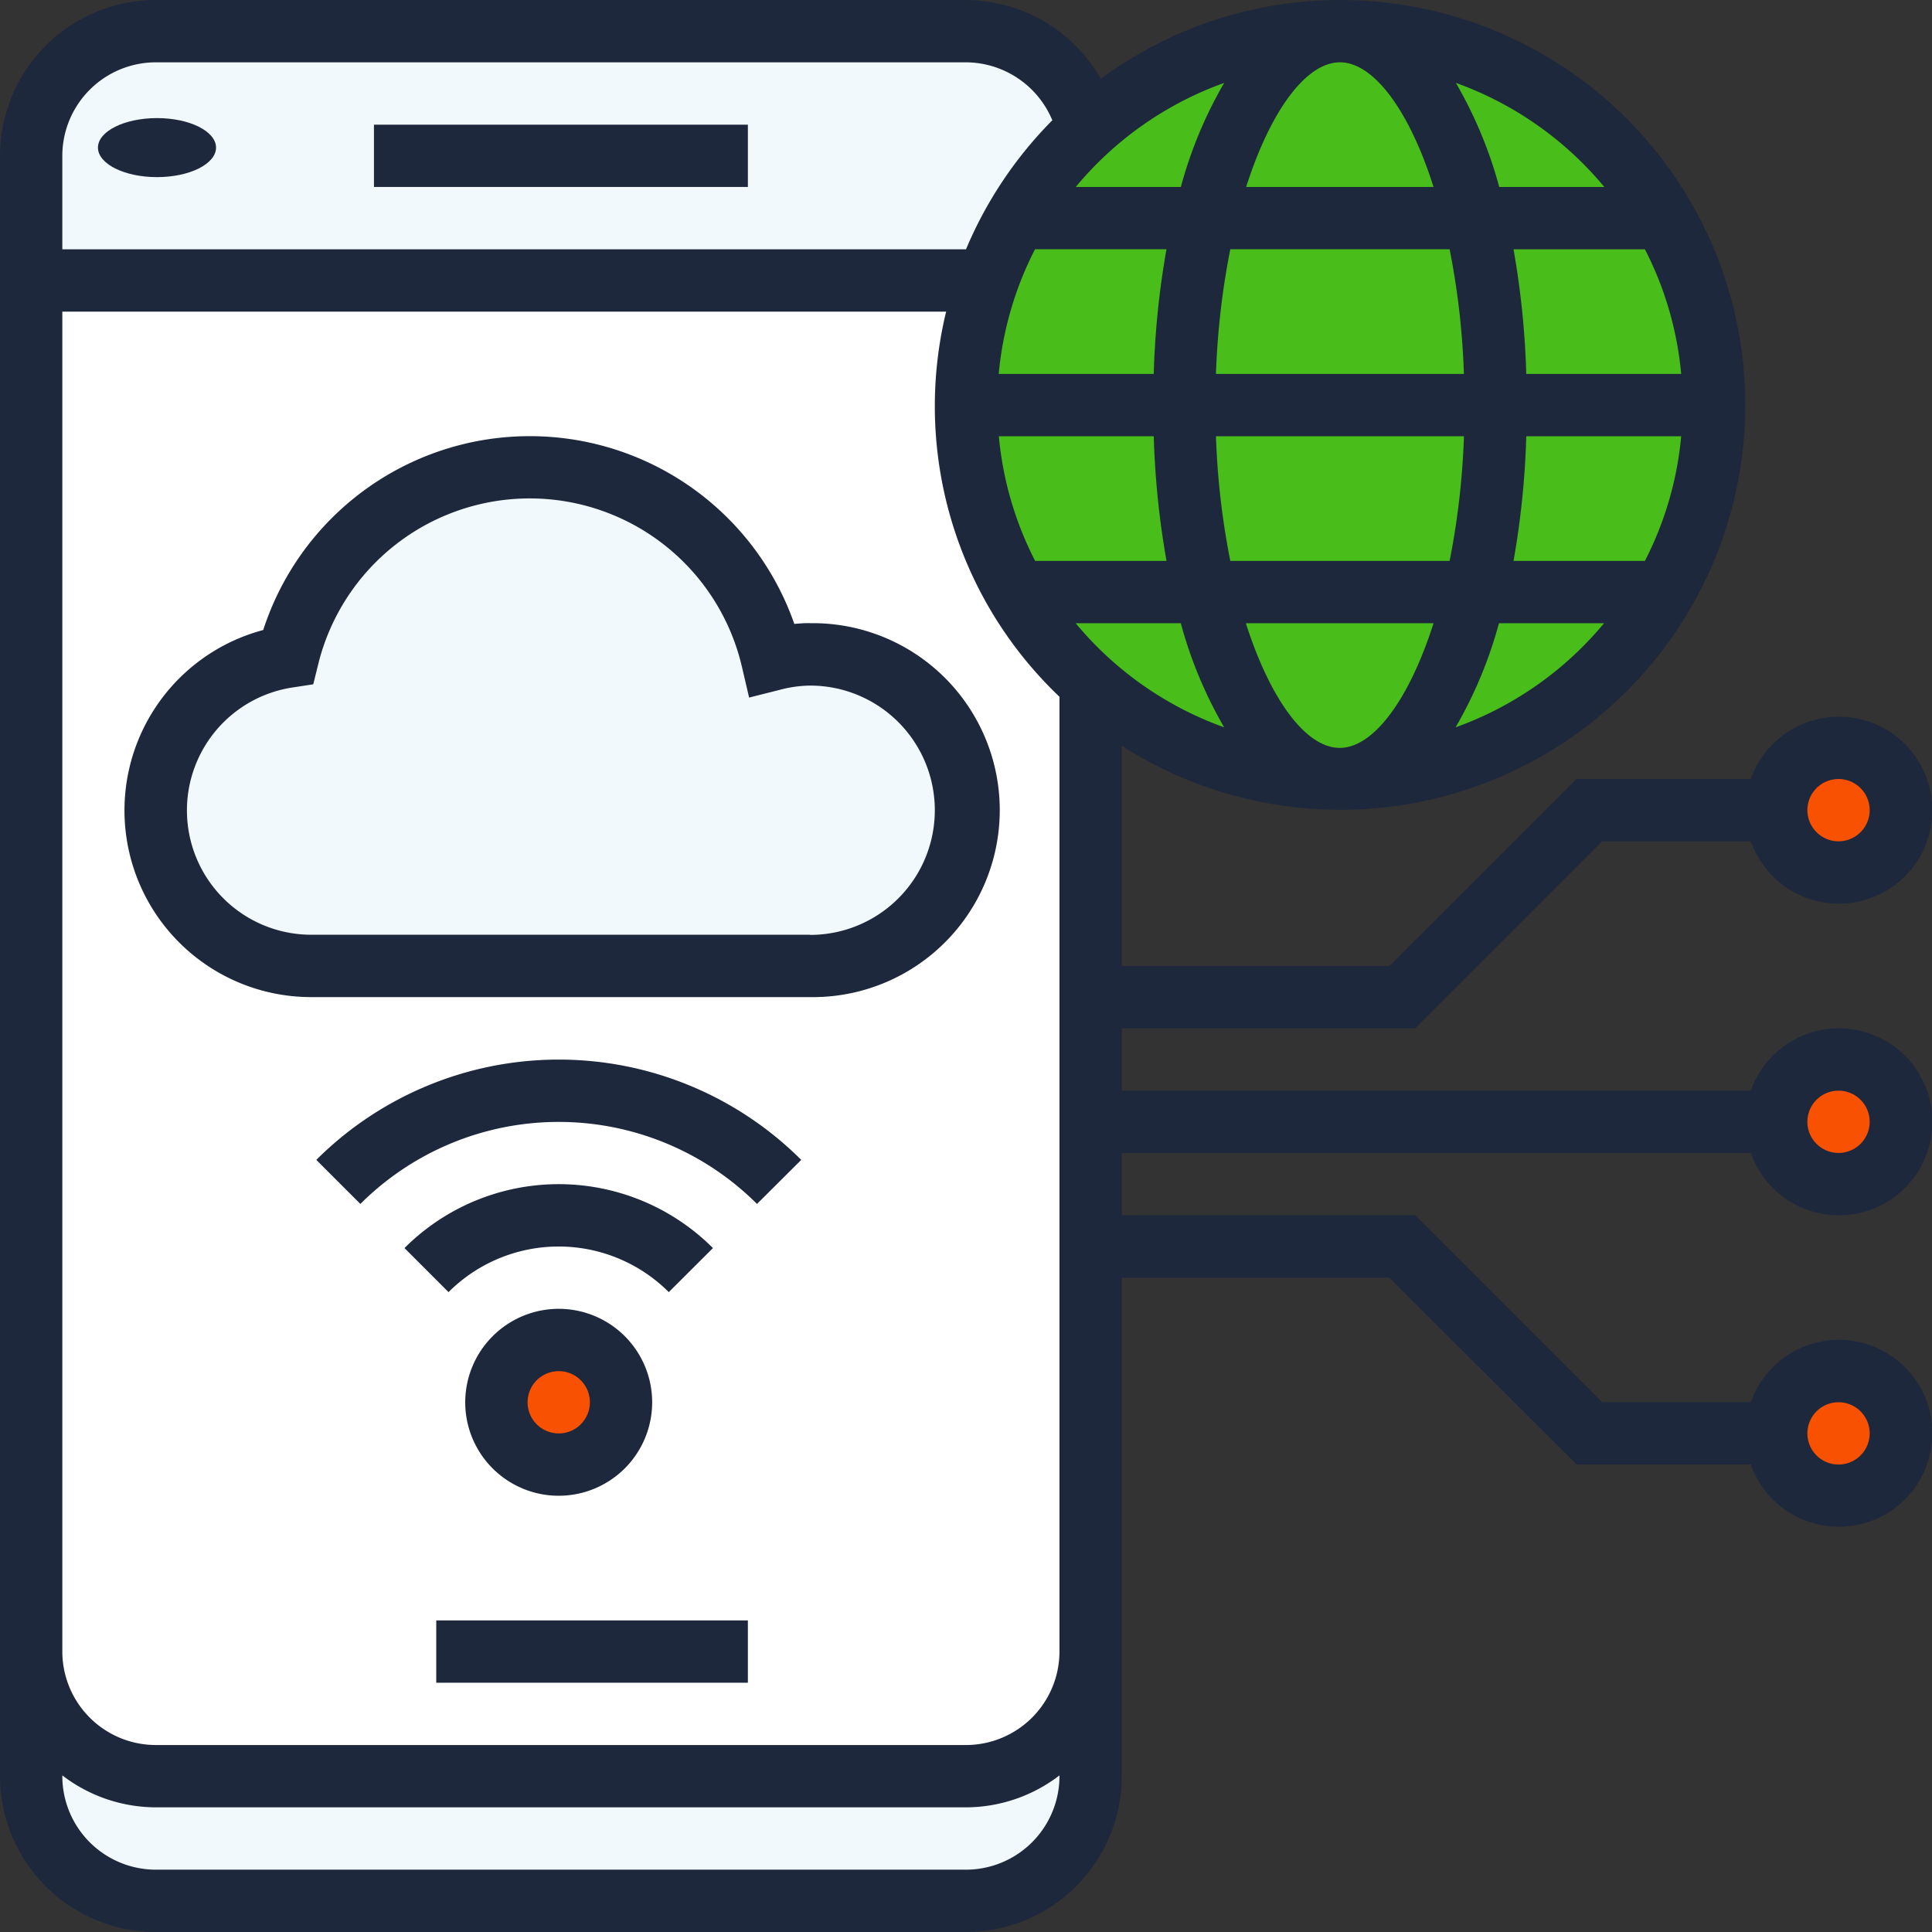 <?xml version="1.0" encoding="UTF-8"?>
<svg xmlns="http://www.w3.org/2000/svg" id="icon-mobile" width="50" height="50" viewBox="0 0 50 50">
  <rect x="0" y="0" width="50" height="50" fill="#333333" stroke="none"/>
  <path id="Path_3686" data-name="Path 3686" d="M26.742,8.452H2V5.226A3.225,3.225,0,0,1,5.226,2H26.194a3.218,3.218,0,0,1,3.145,2.532,9.764,9.764,0,0,0-2.6,3.919Zm2.677,35.484v3.226a3.225,3.225,0,0,1-3.226,3.226H5.226A3.225,3.225,0,0,1,2,47.161V43.935a3.225,3.225,0,0,0,3.226,3.226H26.194A3.225,3.225,0,0,0,29.419,43.935Z" transform="translate(-1.194 -1.193)" fill="#f2f9fc"></path>
  <path id="Path_3687" data-name="Path 3687" d="M29.419,10H2V45.484A3.225,3.225,0,0,0,5.226,48.71H26.194a3.225,3.225,0,0,0,3.226-3.226Z" transform="translate(-1.194 -2.742)" fill="#fff"></path>
  <circle id="Ellipse_101" data-name="Ellipse 101" cx="9.168" cy="9.168" r="9.168" transform="translate(25.454 1.528)" fill="#49be1b"></circle>
  <ellipse id="Ellipse_102" data-name="Ellipse 102" cx="2.292" cy="1.528" rx="2.292" ry="1.528" transform="translate(45.318 19.863)" fill="#f85102"></ellipse>
  <ellipse id="Ellipse_103" data-name="Ellipse 103" cx="2.292" cy="1.528" rx="2.292" ry="1.528" transform="translate(45.318 27.503)" fill="#f85102"></ellipse>
  <ellipse id="Ellipse_104" data-name="Ellipse 104" cx="2.292" cy="1.528" rx="2.292" ry="1.528" transform="translate(45.318 35.143)" fill="#f85102"></ellipse>
  <ellipse id="Ellipse_105" data-name="Ellipse 105" cx="1.613" cy="1.613" rx="1.613" ry="1.613" transform="translate(12.847 34.677)" fill="#f85102"></ellipse>
  <path id="Path_3688" data-name="Path 3688" d="M22.935,20.839a4.032,4.032,0,1,1,0,8.065h-12.9a4.023,4.023,0,0,1-.613-8,6.444,6.444,0,0,1,12.532.073A3.968,3.968,0,0,1,22.935,20.839Z" transform="translate(-1.968 -3.903)" fill="#f2f9fc"></path>
  <path id="Path_3689" data-name="Path 3689" d="M15,53h8.065v1.613H15Z" transform="translate(-3.71 -11.064)" fill="#1e283c"></path>
  <ellipse id="Ellipse_106" data-name="Ellipse 106" cx="1.528" cy="0.764" rx="1.528" ry="0.764" transform="translate(2.535 3.056)" fill="#1e283c"></ellipse>
  <path id="Path_3690" data-name="Path 3690" d="M11.452,5h9.677V6.613H11.452Zm11.29,12.9c-.135,0-.271.007-.411.021a7.252,7.252,0,0,0-13.745.158,4.831,4.831,0,0,0,1.253,9.5h12.9a4.839,4.839,0,1,0,0-9.677Zm0,8.065H9.839a3.218,3.218,0,0,1-.489-6.4l.531-.081.129-.522a5.638,5.638,0,0,1,10.964.065l.187.8.794-.2a3.157,3.157,0,0,1,.786-.11,3.226,3.226,0,0,1,0,6.452Zm-8.928,12.1a2.419,2.419,0,1,0,2.419-2.419A2.422,2.422,0,0,0,13.814,38.065Zm3.226,0a.806.806,0,1,1-.806-.806A.806.806,0,0,1,17.04,38.065Zm3.185-3.991a5.643,5.643,0,0,0-7.983,0l1.14,1.14a4.031,4.031,0,0,1,5.7,0Z" transform="translate(-1.774 -1.774)" fill="#1e283c"></path>
  <path id="Path_3691" data-name="Path 3691" d="M11.15,37.6l1.14,1.14a7.266,7.266,0,0,1,10.265,0L23.7,37.6A8.882,8.882,0,0,0,11.15,37.6Z" transform="translate(-2.964 -7.582)" fill="#1e283c"></path>
  <path id="Path_3692" data-name="Path 3692" d="M46.31,30.839a2.419,2.419,0,1,0,0-1.613H30.032V27.613h7.592l4.839-4.839H46.31a2.419,2.419,0,1,0,0-1.613H41.8L36.956,26H30.032V20.3A10.479,10.479,0,1,0,35.677,1,10.414,10.414,0,0,0,29.49,3.04,4.043,4.043,0,0,0,26,1H5.032A4.037,4.037,0,0,0,1,5.032V46.968A4.037,4.037,0,0,0,5.032,51H26a4.037,4.037,0,0,0,4.032-4.032v-12.9h6.924L41.8,38.9H46.31a2.419,2.419,0,1,0,0-1.613H42.463l-4.839-4.839H30.032V30.839Zm2.271-1.613a.806.806,0,1,1-.806.806A.806.806,0,0,1,48.581,29.226Zm0-8.065a.806.806,0,1,1-.806.806A.806.806,0,0,1,48.581,21.161Zm0,16.129a.806.806,0,1,1-.806.806A.806.806,0,0,1,48.581,37.29ZM32.682,3.144A11.145,11.145,0,0,0,31.56,5.839H28.84a8.9,8.9,0,0,1,3.842-2.694ZM38.1,5.839H33.25c.637-1.994,1.56-3.226,2.427-3.226S37.468,3.844,38.1,5.839Zm6.4,4.839H40.5a22.116,22.116,0,0,0-.33-3.226h3.4a8.774,8.774,0,0,1,.939,3.226Zm-8.83,9.677c-.867,0-1.79-1.231-2.427-3.226H38.1c-.637,1.994-1.56,3.226-2.427,3.226ZM32.84,15.516a20,20,0,0,1-.371-3.226h6.418a20.089,20.089,0,0,1-.371,3.226ZM40.5,12.29h4.009a8.79,8.79,0,0,1-.939,3.226h-3.4A22.007,22.007,0,0,0,40.5,12.29Zm-1.612-1.613H32.469a20.09,20.09,0,0,1,.371-3.226h5.676A20,20,0,0,1,38.886,10.677Zm-11.1-3.226h3.4a22.117,22.117,0,0,0-.33,3.226H26.847a8.807,8.807,0,0,1,.939-3.226Zm3.071,4.839a22.118,22.118,0,0,0,.33,3.226h-3.4a8.806,8.806,0,0,1-.939-3.226Zm.7,4.839a11.145,11.145,0,0,0,1.122,2.694,8.894,8.894,0,0,1-3.842-2.694Zm7.112,2.694a11.178,11.178,0,0,0,1.122-2.694h2.72a8.9,8.9,0,0,1-3.842,2.694ZM42.515,5.839H39.8a11.146,11.146,0,0,0-1.122-2.694,8.91,8.91,0,0,1,3.842,2.694ZM5.032,2.613H26a2.433,2.433,0,0,1,2.234,1.5A10.521,10.521,0,0,0,26,7.452H2.613V5.032A2.422,2.422,0,0,1,5.032,2.613ZM26,49.387H5.032a2.422,2.422,0,0,1-2.419-2.419v-.021a3.99,3.99,0,0,0,2.419.827H26a3.991,3.991,0,0,0,2.419-.827v.021A2.422,2.422,0,0,1,26,49.387Zm0-3.226H5.032a2.422,2.422,0,0,1-2.419-2.419V9.065H25.486a10.377,10.377,0,0,0,2.933,9.967v24.71A2.422,2.422,0,0,1,26,46.161Z" transform="translate(-1 -1)" fill="#1e283c"></path>
</svg>
